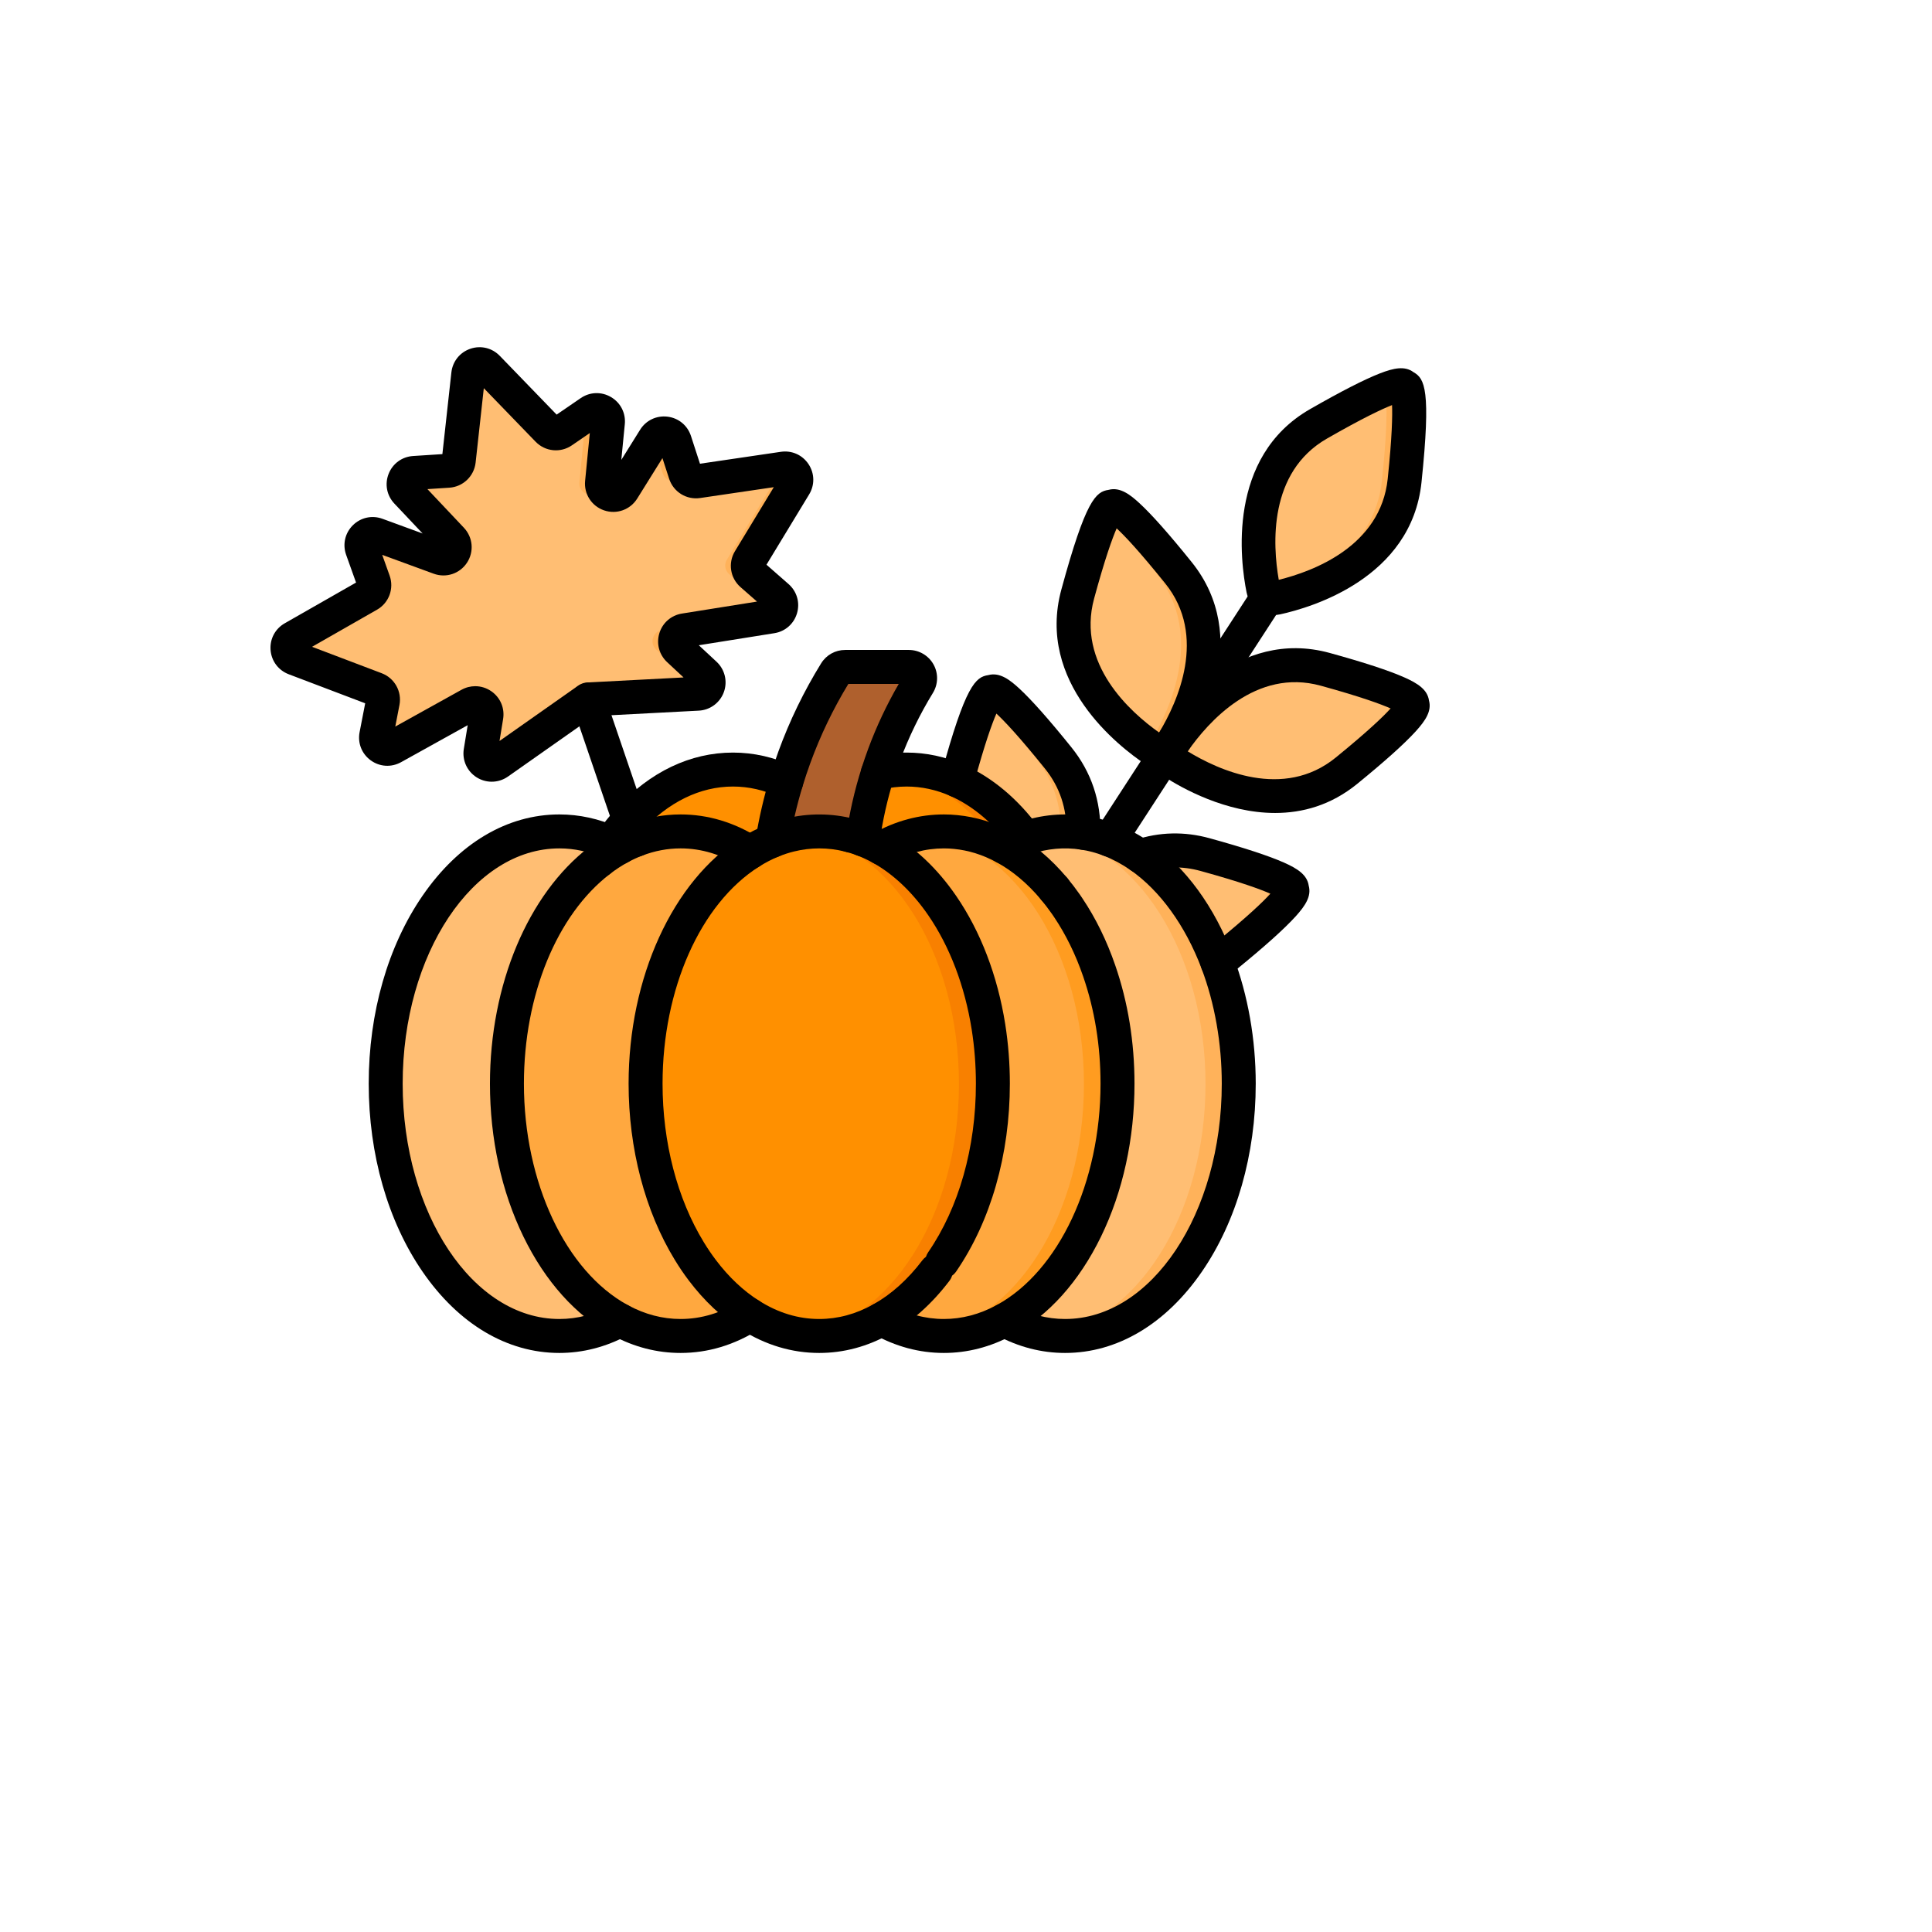 <svg xmlns="http://www.w3.org/2000/svg" version="1.1" xmlns:xlink="http://www.w3.org/1999/xlink" width="100%" height="100%" id="svgWorkerArea" viewBox="-25 -25 625 625" xmlns:idraw="https://idraw.muisca.co" style="background: white;"><defs id="defsdoc"><pattern id="patternBool" x="0" y="0" width="10" height="10" patternUnits="userSpaceOnUse" patternTransform="rotate(35)"><circle cx="5" cy="5" r="4" style="stroke: none;fill: #ff000070;"></circle></pattern></defs><g id="fileImp-112668182" class="cosito"><path id="pathImp-204179298" fill="#FFBE73" class="grouped" d="M217.458 156.074C217.458 156.074 232.065 132.009 232.065 132.009 233.667 129.37 231.47 126.06 228.415 126.509 228.415 126.509 200.706 130.592 200.706 130.592 198.946 130.851 197.256 129.804 196.706 128.113 196.706 128.113 193.301 117.648 193.301 117.648 192.342 114.702 188.377 114.218 186.738 116.848 186.738 116.848 176.48 133.301 176.48 133.301 174.44 136.573 169.379 134.853 169.755 131.016 169.755 131.016 171.662 111.602 171.662 111.602 171.965 108.519 168.528 106.486 165.971 108.238 165.971 108.238 156.895 114.455 156.895 114.455 155.427 115.461 153.449 115.261 152.212 113.983 152.212 113.983 132.736 93.851 132.736 93.851 130.589 91.631 126.829 92.918 126.489 95.986 126.489 95.986 123.402 123.966 123.402 123.966 123.208 125.725 121.778 127.092 120.011 127.205 120.011 127.205 108.996 127.914 108.996 127.914 105.914 128.113 104.458 131.812 106.579 134.057 106.579 134.057 121.09 149.422 121.09 149.422 123.733 152.221 120.799 156.674 117.184 155.351 117.184 155.351 96.843 147.903 96.843 147.903 93.941 146.84 91.115 149.642 92.154 152.553 92.154 152.553 95.879 162.985 95.879 162.985 96.473 164.649 95.788 166.5 94.253 167.377 94.253 167.377 69.835 181.324 69.835 181.324 67.158 182.852 67.467 186.804 70.348 187.899 70.348 187.899 96.541 197.85 96.541 197.85 98.2 198.48 99.164 200.211 98.827 201.952 98.827 201.952 96.725 212.801 96.725 212.801 96.136 215.843 99.367 218.186 102.076 216.682 102.076 216.682 126.965 202.861 126.965 202.861 129.629 201.38 132.826 203.628 132.335 206.636 132.335 206.636 130.468 218.068 130.468 218.068 129.947 221.255 133.522 223.496 136.166 221.638 136.166 221.638 164.411 201.782 164.411 201.782 164.972 201.387 165.634 201.159 166.319 201.123 166.319 201.123 200.773 199.324 200.773 199.324 203.989 199.157 205.425 195.208 203.068 193.014 203.068 193.014 194.564 185.099 194.564 185.099 192.341 183.029 193.475 179.307 196.475 178.828 196.475 178.828 224.644 174.331 224.644 174.331 227.694 173.844 228.796 170.024 226.474 167.988 226.474 167.988 218.171 160.707 218.171 160.707 216.84 159.541 216.54 157.587 217.458 156.074 217.458 156.074 217.458 156.074 217.458 156.074"></path><path id="pathImp-578635548" fill="#FFB25A" class="grouped" d="M144.888 113.982C146.125 115.26 148.103 115.46 149.571 114.455 149.571 114.455 151.434 113.178 151.434 113.178 151.434 113.178 132.736 93.851 132.736 93.851 130.794 91.843 127.539 92.71 126.683 95.165 126.683 95.165 144.888 113.982 144.888 113.982 144.888 113.982 144.888 113.982 144.888 113.982"></path><path id="pathImp-259548633" fill="#FFB25A" class="grouped" d="M164.337 111.602C164.337 111.602 162.43 131.015 162.43 131.015 162.053 134.853 167.115 136.573 169.155 133.301 169.155 133.301 169.83 132.219 169.83 132.219 169.747 131.845 169.712 131.446 169.754 131.015 169.754 131.015 171.661 111.602 171.661 111.602 171.965 108.518 168.527 106.486 165.97 108.237 165.97 108.237 163.97 109.607 163.97 109.607 164.263 110.187 164.411 110.863 164.337 111.602 164.337 111.602 164.337 111.602 164.337 111.602"></path><path id="pathImp-483079633" fill="#FFB25A" class="grouped" d="M189.382 128.113C189.932 129.804 191.622 130.851 193.381 130.592 193.381 130.592 198.018 129.909 198.018 129.909 197.422 129.47 196.948 128.859 196.706 128.112 196.706 128.112 193.301 117.648 193.301 117.648 192.342 114.701 188.377 114.217 186.738 116.847 186.738 116.847 186.067 117.924 186.067 117.924 186.067 117.924 189.382 128.113 189.382 128.113 189.382 128.113 189.382 128.113 189.382 128.113"></path><path id="pathImp-104241983" fill="#FFB25A" class="grouped" d="M232.064 132.009C233.666 129.37 231.469 126.06 228.415 126.509 228.415 126.509 223.792 127.191 223.792 127.191 225.196 128.244 225.796 130.27 224.74 132.009 224.74 132.009 210.134 156.074 210.134 156.074 209.216 157.587 209.517 159.541 210.847 160.708 210.847 160.708 219.149 167.988 219.149 167.988 221.471 170.025 220.369 173.844 217.32 174.331 217.32 174.331 189.151 178.828 189.151 178.828 186.151 179.307 185.017 183.029 187.241 185.099 187.241 185.099 195.744 193.014 195.744 193.014 198.101 195.208 196.666 199.157 193.45 199.324 193.45 199.324 158.995 201.123 158.995 201.123 158.31 201.159 157.649 201.387 157.088 201.782 157.088 201.782 130.79 220.269 130.79 220.269 131.715 222.13 134.198 223.021 136.167 221.638 136.167 221.638 164.413 201.781 164.413 201.781 164.974 201.386 165.635 201.158 166.32 201.123 166.32 201.123 200.774 199.324 200.774 199.324 203.991 199.156 205.427 195.208 203.069 193.013 203.069 193.013 194.566 185.098 194.566 185.098 192.342 183.028 193.476 179.307 196.476 178.828 196.476 178.828 224.645 174.331 224.645 174.331 227.695 173.844 228.796 170.024 226.474 167.988 226.474 167.988 218.172 160.707 218.172 160.707 216.841 159.54 216.541 157.586 217.459 156.073 217.459 156.073 232.064 132.009 232.064 132.009 232.064 132.009 232.064 132.009 232.064 132.009"></path><path id="pathImp-227371466" fill="#FFBE73" class="grouped" d="M429.393 130.373C432.846 97.34 429.162 100.097 429.162 100.097 429.162 100.097 430.192 95.595 401.519 112.045 377.964 125.559 381.601 155.265 383.651 165.44 384.053 167.439 386.008 168.717 388 168.282 398.103 166.076 426.558 157.49 429.393 130.373 429.393 130.373 429.393 130.373 429.393 130.373"></path><path id="pathImp-253713758" fill="#FFBE73" class="grouped" d="M410.582 224.245C436.234 203.345 431.692 202.673 431.692 202.673 431.692 202.673 435.584 200.222 403.75 191.45 377.578 184.239 359.268 207.876 353.584 216.513 352.47 218.206 352.945 220.474 354.646 221.577 363.307 227.191 389.498 241.423 410.582 224.245 410.582 224.245 410.582 224.245 410.582 224.245"></path><path id="pathImp-7918294" fill="#FFBE73" class="grouped" d="M323.651 167.086C332.366 135.05 334.802 138.967 334.802 138.967 334.802 138.967 335.47 134.395 356.238 160.211 373.289 181.406 359.196 207.73 353.604 216.475 352.503 218.197 350.21 218.677 348.51 217.543 339.893 211.787 316.497 193.379 323.651 167.086 323.651 167.086 323.651 167.086 323.651 167.086"></path><path id="pathImp-952524029" fill="#FFBE73" class="grouped" d="M371.676 284.17C397.329 263.27 392.786 262.598 392.786 262.598 392.786 262.598 396.678 260.147 364.844 251.375 338.673 244.164 320.363 267.801 314.678 276.438 313.564 278.131 314.04 280.399 315.74 281.502 324.401 287.115 350.593 301.348 371.676 284.17 371.676 284.17 371.676 284.17 371.676 284.17"></path><path id="pathImp-183312281" fill="#FFBE73" class="grouped" d="M284.745 227.011C293.461 194.975 295.897 198.892 295.897 198.892 295.897 198.892 296.565 194.32 317.333 220.135 334.384 241.33 320.29 267.654 314.698 276.399 313.597 278.121 311.304 278.602 309.604 277.467 300.987 271.712 277.592 253.305 284.745 227.011 284.745 227.011 284.745 227.011 284.745 227.011"></path><path id="pathImp-809729227" fill="#FFB25A" class="grouped" d="M429.162 100.097C429.162 100.097 429.565 98.336 422.848 101.043 423.611 103.219 424.202 109.963 422.069 130.374 419.547 154.494 396.763 163.948 384.647 167.296 385.494 168.144 386.738 168.558 388.001 168.283 398.103 166.077 426.558 157.491 429.393 130.374 432.847 97.34 429.162 100.097 429.162 100.097 429.162 100.097 429.162 100.097 429.162 100.097"></path><path id="pathImp-896184327" fill="#FFB25A" class="grouped" d="M431.691 202.673C431.691 202.673 435.583 200.222 403.749 191.45 399.02 190.147 394.549 189.856 390.362 190.296 392.332 190.503 394.353 190.88 396.425 191.45 428.259 200.222 424.366 202.673 424.366 202.673 424.366 202.673 428.91 203.345 403.257 224.245 396.975 229.363 390.24 231.692 383.651 232.292 392.447 233.047 401.943 231.284 410.581 224.245 436.234 203.345 431.691 202.673 431.691 202.673 431.691 202.673 431.691 202.673 431.691 202.673"></path><path id="pathImp-627009813" fill="#FFB25A" class="grouped" d="M356.239 160.21C335.47 134.395 334.803 138.966 334.803 138.966 334.803 138.966 334.137 137.899 332.257 141.452 335.363 144.254 340.482 149.726 348.915 160.21 365.757 181.145 352.215 207.082 346.492 216.142 347.226 216.669 347.907 217.138 348.511 217.542 350.211 218.677 352.504 218.196 353.605 216.474 359.196 207.729 373.289 181.405 356.239 160.21 356.239 160.21 356.239 160.21 356.239 160.21"></path><path id="pathImp-24392755" fill="#FFB25A" class="grouped" d="M392.785 262.598C392.785 262.598 396.677 260.147 364.843 251.375 360.114 250.072 355.643 249.781 351.456 250.221 353.426 250.428 355.448 250.804 357.519 251.375 389.353 260.147 385.461 262.598 385.461 262.598 385.461 262.598 390.004 263.27 364.351 284.17 358.07 289.288 351.335 291.617 344.745 292.217 353.541 292.973 363.037 291.209 371.675 284.17 397.329 263.27 392.785 262.598 392.785 262.598 392.785 262.598 392.785 262.598 392.785 262.598"></path><path id="pathImp-470384224" fill="#FFB25A" class="grouped" d="M317.333 220.135C296.565 194.32 295.898 198.892 295.898 198.892 295.898 198.892 295.231 197.824 293.351 201.377 296.457 204.18 301.575 209.652 310.009 220.135 326.851 241.07 313.309 267.007 307.586 276.067 308.32 276.594 309.001 277.063 309.605 277.467 311.305 278.602 313.598 278.121 314.699 276.399 320.291 267.653 334.384 241.329 317.333 220.135 317.333 220.135 317.333 220.135 317.333 220.135"></path><path id="ellipseImp-118912134" fill="#FF9000" class="grouped" d="M211.717 305.651C211.717 260.56 236.928 224.036 268.053 224.036 299.177 224.036 324.388 260.56 324.388 305.651 324.388 350.741 299.177 387.265 268.053 387.265 236.928 387.265 211.717 350.741 211.717 305.651 211.717 305.651 211.717 305.651 211.717 305.651"></path><path id="ellipseImp-186587102" fill="#FF9000" class="grouped" d="M155.381 305.651C155.381 260.56 180.592 224.036 211.717 224.036 242.841 224.036 268.053 260.56 268.053 305.651 268.053 350.741 242.841 387.265 211.717 387.265 180.592 387.265 155.381 350.741 155.381 305.651 155.381 305.651 155.381 305.651 155.381 305.651"></path><path id="pathImp-271990710" fill="#F88000" class="grouped" d="M268.053 224.036C266.229 224.036 264.426 224.166 262.647 224.411 291.224 228.353 313.578 263.217 313.578 305.65 313.578 348.083 291.224 382.947 262.647 386.889 264.426 387.134 266.229 387.264 268.053 387.264 299.166 387.264 324.388 350.725 324.388 305.65 324.388 260.575 299.166 224.036 268.053 224.036 268.053 224.036 268.053 224.036 268.053 224.036"></path><path id="pathImp-734361865" fill="#F88000" class="grouped" d="M211.717 224.036C209.893 224.036 208.091 224.166 206.312 224.411 234.888 228.353 257.242 263.217 257.242 305.65 257.242 348.083 234.888 382.947 206.312 386.889 208.091 387.134 209.893 387.264 211.717 387.264 242.83 387.264 268.053 350.725 268.053 305.65 268.053 260.575 242.83 224.036 211.717 224.036 211.717 224.036 211.717 224.036 211.717 224.036"></path><path id="pathImp-833172579" fill="#AF602D" class="grouped" d="M270.319 190.833C270.319 190.833 247.621 190.833 247.621 190.833 246.658 190.833 245.766 191.33 245.256 192.147 240.751 199.358 235.778 208.687 231.626 220.052 227.684 230.839 225.488 240.706 224.244 248.895 223.987 250.582 225.292 252.097 226.997 252.097 226.997 252.097 250.685 252.097 250.685 252.097 252.096 252.097 253.287 251.045 253.449 249.643 254.41 241.337 256.438 230.81 260.757 219.195 264.357 209.512 268.658 201.47 272.668 195.109 273.839 193.25 272.514 190.833 270.319 190.833 270.319 190.833 270.319 190.833 270.319 190.833"></path><path id="pathImp-595948095" fill="#A05423" class="grouped" d="M270.319 190.833C270.319 190.833 264.913 190.833 264.913 190.833 267.11 190.833 268.435 193.251 267.264 195.109 263.254 201.47 258.952 209.512 255.352 219.195 251.033 230.81 249.006 241.338 248.044 249.643 247.882 251.045 246.691 252.097 245.281 252.097 245.281 252.097 250.686 252.097 250.686 252.097 252.097 252.097 253.288 251.045 253.45 249.643 254.411 241.337 256.439 230.81 260.758 219.195 264.357 209.512 268.659 201.47 272.669 195.109 273.839 193.25 272.514 190.833 270.319 190.833 270.319 190.833 270.319 190.833 270.319 190.833"></path><path id="ellipseImp-719308014" fill="#FFBE73" class="grouped" d="M99.046 325.658C99.046 280.567 124.257 244.043 155.381 244.043 186.506 244.043 211.717 280.567 211.717 325.658 211.717 370.748 186.506 407.272 155.381 407.272 124.257 407.272 99.046 370.748 99.046 325.658 99.046 325.658 99.046 325.658 99.046 325.658"></path><path id="pathImp-558302006" fill="#FFB25A" class="grouped" d="M155.381 244.043C153.558 244.043 151.755 244.173 149.976 244.419 178.553 248.361 200.906 283.225 200.906 325.658 200.906 368.09 178.553 402.954 149.976 406.896 151.755 407.142 153.558 407.272 155.381 407.272 186.494 407.272 211.717 370.732 211.717 325.658 211.717 280.584 186.494 244.043 155.381 244.043 155.381 244.043 155.381 244.043 155.381 244.043"></path><path id="ellipseImp-101506255" fill="#FFA83F" class="grouped" d="M138.374 325.658C138.374 280.567 163.585 244.043 194.71 244.043 225.835 244.043 251.046 280.567 251.046 325.658 251.046 370.748 225.835 407.272 194.71 407.272 163.585 407.272 138.374 370.748 138.374 325.658 138.374 325.658 138.374 325.658 138.374 325.658"></path><path id="pathImp-59414219" fill="#FF9C20" class="grouped" d="M194.71 244.043C192.886 244.043 191.084 244.173 189.305 244.419 217.882 248.361 240.235 283.225 240.235 325.658 240.235 368.09 217.882 402.954 189.305 406.896 191.084 407.142 192.886 407.272 194.71 407.272 225.823 407.272 251.046 370.732 251.046 325.658 251.046 280.584 225.823 244.043 194.71 244.043 194.71 244.043 194.71 244.043 194.71 244.043"></path><path id="ellipseImp-423090038" fill="#FFBE73" class="grouped" d="M263.12 325.658C263.12 280.567 288.331 244.043 319.456 244.043 350.581 244.043 375.792 280.567 375.792 325.658 375.792 370.748 350.581 407.272 319.456 407.272 288.331 407.272 263.12 370.748 263.12 325.658 263.12 325.658 263.12 325.658 263.12 325.658"></path><path id="pathImp-571052186" fill="#FFB25A" class="grouped" d="M319.456 244.043C317.632 244.043 315.83 244.173 314.051 244.419 342.628 248.361 364.981 283.225 364.981 325.658 364.981 368.09 342.628 402.954 314.051 406.896 315.83 407.142 317.632 407.272 319.456 407.272 350.569 407.272 375.792 370.732 375.792 325.658 375.791 280.584 350.569 244.043 319.456 244.043 319.456 244.043 319.456 244.043 319.456 244.043"></path><path id="ellipseImp-250754921" fill="#FFA83F" class="grouped" d="M223.792 325.658C223.792 280.567 249.002 244.043 280.127 244.043 311.252 244.043 336.463 280.567 336.463 325.658 336.463 370.748 311.252 407.272 280.127 407.272 249.002 407.272 223.792 370.748 223.792 325.658 223.792 325.658 223.792 325.658 223.792 325.658"></path><path id="pathImp-173448085" fill="#FF9C20" class="grouped" d="M280.127 244.043C278.303 244.043 276.501 244.173 274.722 244.419 303.299 248.361 325.652 283.225 325.652 325.658 325.652 368.09 303.299 402.954 274.722 406.896 276.501 407.142 278.303 407.272 280.127 407.272 311.24 407.272 336.463 370.732 336.463 325.658 336.462 280.584 311.24 244.043 280.127 244.043 280.127 244.043 280.127 244.043 280.127 244.043"></path><path id="ellipseImp-805201725" fill="#FF9000" class="grouped" d="M183.357 325.658C183.357 280.567 208.569 244.043 239.693 244.043 270.818 244.043 296.029 280.567 296.029 325.658 296.029 370.748 270.818 407.272 239.693 407.272 208.569 407.272 183.357 370.748 183.357 325.658 183.357 325.658 183.357 325.658 183.357 325.658"></path><path id="pathImp-816922926" fill="#F88000" class="grouped" d="M239.693 244.043C237.869 244.043 236.067 244.173 234.288 244.419 262.865 248.361 285.218 283.225 285.218 325.658 285.218 368.09 262.865 402.954 234.288 406.896 236.067 407.142 237.869 407.272 239.693 407.272 270.806 407.272 296.029 370.732 296.029 325.658 296.029 280.584 270.806 244.043 239.693 244.043 239.693 244.043 239.693 244.043 239.693 244.043"></path><path id="pathImp-853284199" class="grouped" d="M387.197 173.947C385.443 173.947 383.727 173.439 382.223 172.457 380.157 171.107 378.75 169.031 378.262 166.609 376.252 156.626 371.79 122.85 398.782 107.365 408.717 101.664 416.313 97.776 421.36 95.806 425.865 94.048 429.441 93.304 432.255 95.388 432.268 95.397 432.279 95.406 432.291 95.414 435.876 97.454 437.987 101.056 434.853 131.028 431.604 162.107 399.065 171.571 389.169 173.732 388.513 173.876 387.852 173.947 387.197 173.947 387.197 173.947 387.197 173.947 387.197 173.947M425.325 106.046C422.155 107.291 415.944 110.183 404.248 116.893 385.3 127.764 386.692 151.189 388.68 162.568 399.82 159.827 421.646 151.7 423.926 129.885 423.926 129.885 423.926 129.885 423.926 129.885 425.348 116.282 425.472 109.413 425.325 106.046 425.325 106.046 425.325 106.046 425.325 106.046M432.45 104.58C432.448 104.581 432.447 104.582 432.444 104.584 432.447 104.581 432.448 104.581 432.45 104.58 432.45 104.58 432.45 104.58 432.45 104.58M423.801 98.966C423.801 98.967 423.801 98.967 423.801 98.967 423.801 98.967 423.801 98.967 423.801 98.966 423.801 98.966 423.801 98.966 423.801 98.966"></path><path id="pathImp-686084798" class="grouped" d="M387.507 237.995C371.514 237.995 357.163 229.841 351.654 226.269 349.594 224.934 348.182 222.877 347.679 220.477 347.176 218.078 347.642 215.627 348.992 213.576 354.589 205.072 375.188 177.968 405.204 186.239 416.243 189.28 424.35 191.937 429.301 194.137 433.712 196.097 436.755 198.11 437.267 201.565 437.267 201.575 437.269 201.584 437.27 201.594 437.271 201.594 437.271 201.595 437.271 201.596 438.198 204.965 436.22 208.036 432.967 211.611 429.312 215.625 422.948 221.337 414.047 228.588 414.047 228.588 414.047 228.588 414.047 228.588 405.497 235.554 396.255 237.995 387.507 237.995 387.507 237.995 387.507 237.995 387.507 237.995M359.224 218.055C369.017 224.049 390.171 233.867 407.108 220.071 417.669 211.466 422.582 206.7 424.842 204.215 424.851 204.204 424.861 204.194 424.87 204.183 421.775 202.812 415.352 200.43 402.286 196.83 381.258 191.034 365.8 208.602 359.224 218.055 359.224 218.055 359.224 218.055 359.224 218.055M410.578 224.329C410.578 224.329 410.585 224.329 410.585 224.329 410.585 224.329 410.578 224.329 410.578 224.329 410.578 224.329 410.578 224.329 410.578 224.329M430.878 208.19C430.88 208.19 430.882 208.19 430.884 208.19 430.882 208.19 430.88 208.19 430.878 208.19 430.878 208.19 430.878 208.19 430.878 208.19M430.872 208.189C430.872 208.189 430.872 208.189 430.872 208.189 430.872 208.189 430.872 208.189 430.872 208.189 430.872 208.189 430.872 208.189 430.872 208.189M428.752 198.114C428.752 198.114 428.751 198.114 428.752 198.114 428.752 198.114 428.752 198.114 428.752 198.114 428.752 198.114 428.752 198.114 428.752 198.114"></path><path id="pathImp-783642650" class="grouped" d="M350.51 223.737C348.725 223.737 346.98 223.211 345.457 222.195 337.025 216.564 310.151 195.851 318.346 165.727 326.261 136.637 329.532 134.068 333.618 133.47 333.62 133.47 333.621 133.47 333.623 133.469 333.632 133.467 333.641 133.464 333.651 133.461 337.407 132.441 340.786 135.175 343.657 137.823 347.645 141.501 353.317 147.903 360.515 156.851 380.048 181.132 363.703 210.955 358.228 219.517 356.895 221.604 354.827 223.032 352.405 223.539 351.774 223.672 351.139 223.737 350.51 223.737 350.51 223.737 350.51 223.737 350.51 223.737M351.557 213.058C351.557 213.058 351.565 213.058 351.565 213.058 351.565 213.058 351.557 213.058 351.557 213.058 351.557 213.058 351.557 213.058 351.557 213.058M336.236 145.924C334.868 149.065 332.504 155.536 328.947 168.612 328.947 168.612 328.947 168.612 328.947 168.612 323.189 189.776 340.588 205.34 349.981 211.976 355.94 202.1 365.678 180.798 351.954 163.738 343.444 153.158 338.712 148.212 336.236 145.924 336.236 145.924 336.236 145.924 336.236 145.924M323.647 167.17C323.647 167.17 323.654 167.17 323.654 167.17 323.654 167.17 323.647 167.17 323.647 167.17 323.647 167.17 323.647 167.17 323.647 167.17M330.144 141.967C330.144 141.967 330.144 141.967 330.144 141.967 330.144 141.968 330.144 141.967 330.144 141.967 330.144 141.967 330.144 141.967 330.144 141.967M330.134 141.952C330.136 141.955 330.138 141.958 330.14 141.96 330.138 141.958 330.136 141.955 330.134 141.952 330.134 141.952 330.134 141.952 330.134 141.952M340.233 139.856C340.233 139.856 340.233 139.856 340.233 139.856 340.233 139.856 340.233 139.856 340.233 139.856 340.233 139.856 340.233 139.856 340.233 139.856M340.234 139.845C340.234 139.847 340.233 139.849 340.233 139.851 340.233 139.849 340.234 139.847 340.234 139.845 340.234 139.845 340.234 139.845 340.234 139.845"></path><path id="pathImp-255729822" class="grouped" d="M368.84 291.853C367.079 291.853 365.349 291.008 364.286 289.439 362.585 286.926 363.243 283.511 365.756 281.81 366.572 281.258 367.396 280.644 368.207 279.987 378.756 271.395 383.688 266.615 385.972 264.109 382.878 262.739 376.454 260.356 363.385 256.757 357.377 255.098 351.388 255.24 345.579 257.171 342.698 258.127 339.589 256.57 338.633 253.691 337.676 250.813 339.234 247.703 342.113 246.746 350.024 244.115 358.164 243.919 366.305 246.166 377.34 249.204 385.446 251.861 390.398 254.06 394.809 256.019 397.852 258.032 398.364 261.486 398.366 261.497 398.367 261.506 398.368 261.517 398.368 261.518 398.369 261.519 398.37 261.522 399.295 264.89 397.317 267.96 394.063 271.534 390.408 275.548 384.041 281.26 375.14 288.509 374.078 289.372 372.995 290.177 371.916 290.908 370.971 291.547 369.899 291.853 368.84 291.853 368.84 291.853 368.84 291.853 368.84 291.853M391.968 268.113C391.968 268.113 391.968 268.113 391.968 268.113 391.968 268.113 391.968 268.113 391.968 268.113 391.968 268.113 391.968 268.113 391.968 268.113M389.846 258.04C389.846 258.04 389.846 258.04 389.846 258.04 389.845 258.04 389.846 258.04 389.846 258.04 389.846 258.04 389.846 258.04 389.846 258.04"></path><path id="pathImp-39505441" class="grouped" d="M325.479 249.908C325.441 249.908 325.403 249.908 325.366 249.907 322.332 249.846 319.923 247.338 319.985 244.305 320.142 236.52 317.809 229.573 313.052 223.659 304.582 213.134 299.837 208.166 297.332 205.844 295.965 208.981 293.601 215.451 290.041 228.536 290.029 228.579 290.017 228.623 290.003 228.667 290.003 228.667 289.993 228.721 289.993 228.721 289.301 231.675 286.341 233.507 283.392 232.817 280.438 232.124 278.604 229.169 279.296 226.215 279.344 226.01 279.395 225.806 279.453 225.603 287.358 196.561 290.627 193.996 294.712 193.396 294.715 193.396 294.718 193.395 294.721 193.395 294.729 193.393 294.737 193.39 294.746 193.388 298.501 192.364 301.88 195.101 304.751 197.748 308.74 201.426 314.413 207.826 321.612 216.773 328.031 224.753 331.179 234.091 330.968 244.526 330.908 247.521 328.46 249.908 325.479 249.908 325.479 249.908 325.479 249.908 325.479 249.908M291.237 201.888M301.329 199.779C301.329 199.779 301.329 199.779 301.329 199.78 301.329 199.779 301.329 199.779 301.329 199.779 301.329 199.779 301.329 199.779 301.329 199.779"></path><path id="pathImp-268726492" class="grouped" d="M334.027 252.194C333.001 252.194 331.964 251.907 331.039 251.306 328.495 249.654 327.773 246.252 329.426 243.708 329.426 243.708 348.843 213.812 348.843 213.812 348.888 213.735 348.933 213.658 348.976 213.59 348.976 213.59 349.328 213.041 349.328 213.041 349.328 213.041 379.858 166.029 379.858 166.029 381.511 163.483 384.913 162.762 387.457 164.414 390.001 166.066 390.724 169.468 389.072 172.012 389.072 172.012 358.318 219.375 358.318 219.375 358.293 219.419 358.269 219.461 358.244 219.499 358.244 219.499 358.099 219.733 358.099 219.733 358.079 219.764 358.06 219.794 358.04 219.825 358.04 219.825 338.638 249.692 338.638 249.692 337.586 251.312 335.824 252.194 334.027 252.194 334.027 252.194 334.027 252.194 334.027 252.194"></path><path id="pathImp-331625188" class="grouped" d="M134.069 227.883C132.385 227.883 130.699 227.416 129.206 226.479 126.084 224.519 124.451 220.903 125.044 217.267 125.044 217.267 126.298 209.597 126.298 209.597 126.298 209.597 104.738 221.57 104.738 221.57 101.588 223.313 97.83 223.082 94.924 220.969 92.021 218.857 90.645 215.356 91.333 211.833 91.333 211.833 93.139 202.515 93.139 202.515 93.139 202.515 68.394 193.119 68.394 193.119 65.05 191.843 62.806 188.841 62.529 185.282 62.252 181.725 64.004 178.412 67.101 176.639 67.101 176.639 90.182 163.458 90.182 163.458 90.182 163.458 86.975 154.486 86.975 154.486 85.773 151.096 86.61 147.434 89.153 144.916 91.696 142.399 95.363 141.598 98.727 142.827 98.727 142.827 111.719 147.585 111.719 147.585 111.719 147.585 102.582 137.908 102.582 137.908 100.126 135.316 99.408 131.63 100.717 128.297 102.027 124.961 105.063 122.746 108.642 122.518 108.642 122.518 118.109 121.907 118.109 121.907 118.109 121.907 121.021 95.472 121.021 95.472 121.423 91.902 123.776 88.974 127.164 87.82 130.549 86.666 134.194 87.548 136.679 90.117 136.679 90.117 155.072 109.126 155.072 109.126 155.072 109.126 162.862 103.789 162.862 103.789 165.826 101.759 169.585 101.635 172.674 103.462 175.768 105.289 177.473 108.646 177.125 112.223 177.125 112.223 175.99 123.78 175.99 123.78 175.99 123.78 182.069 114.028 182.069 114.028 183.971 110.978 187.377 109.359 190.937 109.79 194.504 110.225 197.411 112.617 198.522 116.031 198.522 116.031 201.44 125.013 201.44 125.013 201.44 125.013 227.611 121.159 227.611 121.159 231.163 120.638 234.587 122.172 236.564 125.158 238.539 128.141 238.611 131.893 236.751 134.949 236.751 134.949 222.955 157.684 222.955 157.684 222.955 157.684 230.091 163.939 230.091 163.939 232.785 166.302 233.839 169.907 232.845 173.348 231.85 176.789 229.036 179.277 225.5 179.837 225.5 179.837 201.067 183.737 201.067 183.737 201.067 183.737 206.804 189.073 206.804 189.073 209.498 191.583 210.425 195.435 209.168 198.89 207.912 202.345 204.729 204.701 201.058 204.894 201.058 204.894 167.12 206.669 167.12 206.669 167.12 206.669 139.324 226.219 139.324 226.219 137.745 227.326 135.907 227.883 134.069 227.883 134.069 227.883 134.069 227.883 134.069 227.883M128.74 196.983C130.582 196.983 132.411 197.546 133.995 198.659 136.882 200.69 138.323 204.117 137.756 207.602 137.756 207.602 136.595 214.708 136.595 214.708 136.595 214.708 161.246 197.37 161.246 197.37 161.931 196.883 162.714 196.484 163.549 196.2 164.362 195.922 165.216 195.761 166.077 195.723 166.077 195.723 196.132 194.152 196.132 194.152 196.132 194.152 190.817 189.208 190.817 189.208 188.237 186.798 187.276 183.215 188.302 179.849 189.327 176.483 192.122 174.046 195.596 173.487 195.596 173.487 219.89 169.608 219.89 169.608 219.89 169.608 214.542 164.92 214.542 164.92 211.203 161.986 210.454 157.106 212.758 153.311 212.758 153.311 225.325 132.601 225.325 132.601 225.325 132.601 201.503 136.108 201.503 136.108 197.09 136.764 192.875 134.16 191.479 129.914 191.479 129.914 189.298 123.197 189.298 123.197 189.298 123.197 181.137 136.289 181.137 136.289 178.874 139.914 174.472 141.483 170.43 140.107 166.391 138.731 163.864 134.803 164.285 130.557 164.285 130.557 165.804 115.09 165.804 115.09 165.804 115.09 159.995 119.069 159.995 119.069 156.3 121.601 151.365 121.1 148.26 117.886 148.26 117.886 131.512 100.576 131.512 100.576 131.512 100.576 128.86 124.653 128.86 124.653 128.362 129.068 124.792 132.476 120.371 132.77 120.371 132.77 113.272 133.228 113.272 133.228 113.272 133.228 125.079 145.732 125.079 145.732 128.006 148.839 128.41 153.49 126.064 157.046 123.721 160.601 119.291 162.058 115.291 160.593 115.291 160.593 98.646 154.497 98.646 154.497 98.646 154.497 101.048 161.219 101.048 161.219 102.539 165.402 100.825 170.031 96.974 172.231 96.974 172.231 75.952 184.238 75.952 184.238 75.952 184.238 98.493 192.795 98.493 192.795 102.66 194.38 105.068 198.706 104.22 203.083 104.22 203.083 102.873 210.041 102.873 210.041 102.873 210.041 124.292 198.145 124.292 198.145 125.691 197.367 127.22 196.983 128.74 196.983 128.74 196.983 128.74 196.983 128.74 196.983M102.119 213.926C102.119 213.926 102.118 213.93 102.118 213.93 102.118 213.929 102.119 213.927 102.119 213.926 102.119 213.926 102.119 213.926 102.119 213.926M166.628 206.695C166.628 206.695 166.605 206.696 166.605 206.696 166.612 206.696 166.62 206.695 166.628 206.695 166.628 206.695 166.628 206.695 166.628 206.695M167.591 206.338C167.591 206.338 167.572 206.352 167.572 206.352 167.578 206.348 167.584 206.343 167.591 206.338 167.591 206.338 167.591 206.338 167.591 206.338M222.848 172.199C222.848 172.199 222.856 172.199 222.856 172.199 222.856 172.199 222.848 172.199 222.848 172.199 222.848 172.199 222.848 172.199 222.848 172.199M110.563 130.358C110.563 130.358 110.566 130.362 110.566 130.362 110.564 130.36 110.564 130.36 110.563 130.358 110.563 130.358 110.563 130.358 110.563 130.358M199.901 125.239C199.899 125.239 199.896 125.24 199.894 125.24 199.894 125.24 199.901 125.239 199.901 125.239 199.901 125.239 199.901 125.239 199.901 125.239"></path><path id="pathImp-838715176" class="grouped" d="M180.753 252.173C178.468 252.173 176.334 250.736 175.554 248.452 175.554 248.452 160.113 203.173 160.113 203.173 159.057 200.329 160.507 197.168 163.351 196.113 166.197 195.057 169.356 196.507 170.412 199.351 170.412 199.351 170.463 199.49 170.463 199.49 170.48 199.535 170.497 199.582 170.512 199.628 170.512 199.628 185.952 244.904 185.952 244.904 186.931 247.775 185.397 250.897 182.526 251.877 181.94 252.078 181.341 252.173 180.753 252.173 180.753 252.173 180.753 252.173 180.753 252.173"></path><path id="pathImp-568180507" class="grouped" d="M306.761 251.586C305.068 251.586 303.397 250.805 302.322 249.333 296.626 241.54 289.748 235.717 282.431 232.495 277.849 230.469 273.097 229.445 268.299 229.445 265.604 229.445 262.907 229.769 260.284 230.408 257.332 231.128 254.364 229.321 253.646 226.374 252.927 223.426 254.733 220.454 257.681 219.736 261.156 218.888 264.729 218.458 268.299 218.458 274.637 218.458 280.884 219.799 286.867 222.443 295.943 226.44 304.357 233.498 311.193 242.851 312.982 245.301 312.448 248.737 309.998 250.527 309.021 251.241 307.885 251.586 306.761 251.586 306.761 251.586 306.761 251.586 306.761 251.586"></path><path id="pathImp-177223581" class="grouped" d="M316.051 268.075C313.26 268.075 310.955 265.997 310.605 263.303 310.398 261.753 310.849 260.126 311.983 258.88 314.022 256.636 317.493 256.466 319.739 258.506 319.739 258.506 319.747 258.514 319.747 258.514 320.892 259.555 321.545 261.03 321.545 262.579 321.544 265.613 319.085 268.075 316.051 268.075 316.051 268.075 316.051 268.075 316.051 268.075"></path><path id="pathImp-520385356" class="grouped" d="M168.92 258.895C167.999 258.895 167.066 258.664 166.209 258.176 163.571 256.675 162.65 253.321 164.15 250.685 165.367 248.547 166.691 246.451 168.083 244.457 170.063 241.592 172.224 238.883 174.49 236.427 185.305 224.673 198.32 218.458 212.123 218.458 218.822 218.458 225.401 219.949 231.678 222.888 234.426 224.175 235.61 227.445 234.323 230.192 233.036 232.94 229.766 234.124 227.019 232.836 222.213 230.586 217.201 229.444 212.123 229.444 201.474 229.444 191.255 234.432 182.57 243.871 180.646 245.956 178.809 248.26 177.106 250.724 175.891 252.464 174.75 254.271 173.7 256.117 172.687 257.898 170.83 258.895 168.92 258.895 168.92 258.895 168.92 258.895 168.92 258.895"></path><path id="pathImp-374440905" class="grouped" d="M249.951 250.725C246.918 250.725 244.458 248.27 244.458 245.236 244.458 245.236 244.458 245.228 244.458 245.228 244.458 242.195 246.917 239.735 249.951 239.735 252.986 239.735 255.445 242.194 255.445 245.228 255.445 248.263 252.986 250.725 249.951 250.725 249.951 250.725 249.951 250.725 249.951 250.725"></path><path id="pathImp-706908828" class="grouped" d="M224.917 252.443C224.621 252.443 224.32 252.42 224.018 252.369 221.024 251.876 218.997 249.051 219.49 246.057 220.584 239.405 222.132 232.748 224.09 226.273 224.929 223.505 225.846 220.751 226.817 218.087 230.425 208.175 235.074 198.588 240.635 189.592 242.317 186.877 245.224 185.258 248.413 185.258 248.413 185.258 269.009 185.258 269.009 185.258 272.317 185.258 275.376 187.053 276.989 189.942 278.598 192.824 278.522 196.36 276.79 199.17 272.558 206.086 268.983 213.443 266.175 221.018 265.477 222.911 264.818 224.833 264.219 226.727 262.103 233.395 260.542 240.292 259.577 247.23 259.244 249.945 256.93 252.05 254.125 252.05 251.092 252.05 248.632 249.595 248.632 246.56 248.632 246.309 248.649 246.05 248.684 245.8 249.733 238.223 251.436 230.689 253.745 223.41 254.394 221.356 255.11 219.268 255.872 217.207 258.549 209.98 261.864 202.945 265.747 196.244 265.747 196.244 249.442 196.244 249.442 196.244 244.514 204.346 240.376 212.956 237.14 221.846 236.238 224.323 235.385 226.882 234.605 229.454 232.786 235.471 231.347 241.658 230.33 247.84 229.887 250.533 227.558 252.443 224.917 252.443 224.917 252.443 224.917 252.443 224.917 252.443M267.428 193.422C267.427 193.425 267.425 193.427 267.424 193.43 267.425 193.427 267.427 193.425 267.428 193.422 267.428 193.422 267.428 193.422 267.428 193.422"></path><path id="pathImp-542492388" class="grouped" d="M155.947 412.679C139.08 412.679 123.366 403.345 111.7 386.396 100.465 370.074 94.278 348.474 94.278 325.573 94.278 302.673 100.465 281.073 111.7 264.751 123.366 247.803 139.08 238.469 155.947 238.469 162.401 238.469 168.757 239.856 174.839 242.592 175.962 243.092 177.098 243.656 178.198 244.259 180.857 245.72 181.828 249.059 180.369 251.718 178.908 254.377 175.569 255.349 172.91 253.889 172.076 253.431 171.216 253.004 170.352 252.619 165.677 250.517 160.837 249.455 155.947 249.455 128 249.455 105.264 283.602 105.264 325.574 105.264 367.546 128 401.693 155.947 401.693 161.767 401.693 167.484 400.196 172.939 397.243 173.742 396.808 174.64 396.581 175.554 396.581 178.588 396.581 181.05 399.039 181.05 402.074 181.05 404.243 179.796 406.117 177.973 407.01 170.952 410.771 163.543 412.679 155.947 412.679 155.947 412.679 155.947 412.679 155.947 412.679"></path><path id="pathImp-283621834" class="grouped" d="M195.167 412.679C187.546 412.679 180.127 410.766 173.114 406.994 173.055 406.965 172.996 406.934 172.938 406.903 161.297 400.599 151.403 389.579 144.325 375.031 137.242 360.476 133.499 343.373 133.499 325.572 133.499 293.574 145.791 264.251 165.577 249.046 167.914 247.239 170.394 245.62 172.938 244.243 174.877 243.194 176.849 242.286 178.802 241.544 184.091 239.506 189.604 238.469 195.167 238.469 204.027 238.469 212.563 241.033 220.536 246.091 223.098 247.716 223.857 251.109 222.232 253.672 220.606 256.233 217.212 256.992 214.651 255.367 208.466 251.444 201.911 249.454 195.167 249.454 190.96 249.454 186.775 250.244 182.728 251.804 181.206 252.383 179.68 253.086 178.169 253.904 176.146 254.999 174.166 256.293 172.286 257.747 155.133 270.928 144.486 296.913 144.486 325.572 144.486 357.449 157.953 386.185 178.016 397.158 178.071 397.186 178.127 397.214 178.181 397.244 183.62 400.195 189.335 401.692 195.168 401.692 201.911 401.692 208.466 399.702 214.652 395.779 217.213 394.152 220.607 394.912 222.232 397.474 223.857 400.036 223.099 403.43 220.537 405.055 212.563 410.114 204.027 412.679 195.167 412.679 195.167 412.679 195.167 412.679 195.167 412.679"></path><path id="pathImp-9190009" class="grouped" d="M319.559 412.679C311.919 412.679 304.482 410.757 297.453 406.966 295.674 406.056 294.455 404.207 294.455 402.072 294.455 399.039 296.911 396.579 299.945 396.579 299.945 396.579 299.952 396.579 299.952 396.579 300.867 396.579 301.768 396.808 302.572 397.244 308.01 400.195 313.726 401.692 319.559 401.692 347.505 401.692 370.241 367.545 370.241 325.572 370.241 312.51 367.978 299.623 363.698 288.303 358.469 274.464 350.303 263.158 340.704 256.464 337.908 254.52 334.997 252.957 332.059 251.826 329.641 250.885 327.158 250.222 324.661 249.847 319.26 249.009 313.774 249.514 308.519 251.295 306.525 251.966 304.527 252.842 302.57 253.902 301.766 254.338 300.867 254.566 299.953 254.566 296.919 254.566 294.456 252.107 294.456 249.073 294.456 246.905 295.71 245.03 297.533 244.137 299.981 242.824 302.492 241.731 305.005 240.886 311.913 238.546 319.251 237.892 326.317 238.986 329.593 239.479 332.867 240.352 336.024 241.581 339.765 243.021 343.459 244.998 346.983 247.449 358.553 255.516 367.884 268.298 373.974 284.418 378.72 296.965 381.228 311.197 381.228 325.572 381.228 348.473 375.042 370.073 363.806 386.395 352.14 403.345 336.426 412.679 319.559 412.679 319.559 412.679 319.559 412.679 319.559 412.679"></path><path id="pathImp-902795605" class="grouped" d="M280.338 412.679C272.438 412.679 264.754 410.62 257.5 406.559 254.853 405.077 253.908 401.73 255.389 399.083 256.871 396.436 260.219 395.492 262.865 396.972 268.461 400.104 274.34 401.692 280.338 401.692 286.159 401.692 291.876 400.195 297.33 397.242 297.383 397.214 297.437 397.186 297.491 397.159 317.554 386.182 331.021 357.446 331.021 325.573 331.021 313.333 329.124 301.641 325.383 290.822 322.959 283.783 319.816 277.363 316.038 271.735 315.904 271.532 315.804 271.376 315.697 271.225 315.656 271.17 315.618 271.113 315.58 271.055 315.482 270.906 315.38 270.757 315.273 270.612 315.245 270.575 315.218 270.538 315.192 270.5 314.091 268.929 312.964 267.455 311.843 266.119 311.801 266.07 311.761 266.019 311.721 265.968 307.406 260.824 302.619 256.795 297.491 253.989 297.437 253.962 297.382 253.934 297.327 253.905 292.922 251.517 288.309 250.076 283.617 249.621 282.543 249.509 281.484 249.456 280.339 249.456 274.341 249.456 268.463 251.044 262.866 254.177 260.222 255.658 256.873 254.714 255.39 252.066 253.909 249.419 254.853 246.072 257.5 244.589 264.755 240.529 272.439 238.47 280.339 238.47 281.869 238.47 283.301 238.543 284.718 238.691 290.778 239.277 296.737 241.116 302.391 244.154 302.45 244.183 302.509 244.214 302.568 244.246 309.015 247.737 314.96 252.71 320.237 259.026 320.284 259.082 320.331 259.14 320.377 259.198 321.65 260.724 322.92 262.386 324.152 264.144 324.346 264.408 324.534 264.678 324.714 264.951 324.877 265.183 325.034 265.422 325.191 265.661 329.468 272.033 333.037 279.309 335.768 287.241 339.907 299.211 342.007 312.11 342.007 325.575 342.007 343.375 338.262 360.478 331.178 375.034 324.1 389.581 314.207 400.601 302.568 406.906 302.508 406.938 302.447 406.969 302.386 406.999 295.361 410.766 287.943 412.679 280.338 412.679 280.338 412.679 280.338 412.679 280.338 412.679"></path><path id="pathImp-984170055" class="grouped" d="M240.02 412.679C231.16 412.679 222.624 410.114 214.651 405.056 208.447 401.13 202.778 395.801 197.808 389.218 196.222 387.123 194.699 384.877 193.285 382.55 183.657 366.79 178.351 346.551 178.351 325.573 178.351 291.251 192.601 260.05 214.655 246.088 217.261 244.429 220.021 243.004 222.847 241.859 224.96 241.004 227.115 240.305 229.254 239.783 236.465 237.997 244.123 238.044 251.329 239.912 251.419 239.935 251.507 239.961 251.595 239.988 253.059 240.373 254.557 240.851 256.051 241.411 256.138 241.443 256.225 241.478 256.31 241.516 258.523 242.355 260.73 243.39 262.872 244.593 270.99 249.128 278.208 255.936 284.316 264.823 292.224 276.327 297.714 290.678 300.192 306.325 301.185 312.631 301.688 319.106 301.688 325.575 301.688 348.454 295.518 370.029 284.316 386.327 283.947 386.862 283.502 387.313 283.003 387.672 282.819 388.261 282.53 388.829 282.135 389.349 276.495 396.781 270.01 402.572 262.86 406.564 255.611 410.619 247.925 412.679 240.02 412.679 240.02 412.679 240.02 412.679 240.02 412.679M240.02 249.454C237.287 249.454 234.546 249.79 231.877 250.45 230.237 250.851 228.593 251.384 226.972 252.04 224.763 252.936 222.6 254.054 220.543 255.363 201.582 267.367 189.337 294.924 189.337 325.572 189.337 344.558 194.071 362.763 202.668 376.834 203.896 378.857 205.207 380.79 206.572 382.594 210.746 388.122 215.441 392.555 220.531 395.776 226.721 399.703 233.276 401.692 240.02 401.692 246.024 401.692 251.904 400.104 257.5 396.972 263.324 393.721 268.667 388.922 273.386 382.705 273.724 382.26 274.116 381.88 274.547 381.57 274.707 381.06 274.945 380.565 275.263 380.102 285.22 365.617 290.703 346.252 290.703 325.572 290.703 319.674 290.246 313.775 289.342 308.037 287.119 294.002 282.25 281.208 275.264 271.045 270.193 263.667 264.053 257.834 257.505 254.176 255.76 253.195 253.983 252.367 252.211 251.709 252.128 251.677 252.045 251.644 251.965 251.61 250.823 251.191 249.691 250.837 248.594 250.557 248.504 250.535 248.416 250.51 248.328 250.482 245.608 249.801 242.815 249.454 240.02 249.454 240.02 249.454 240.02 249.454 240.02 249.454"></path></g></svg>